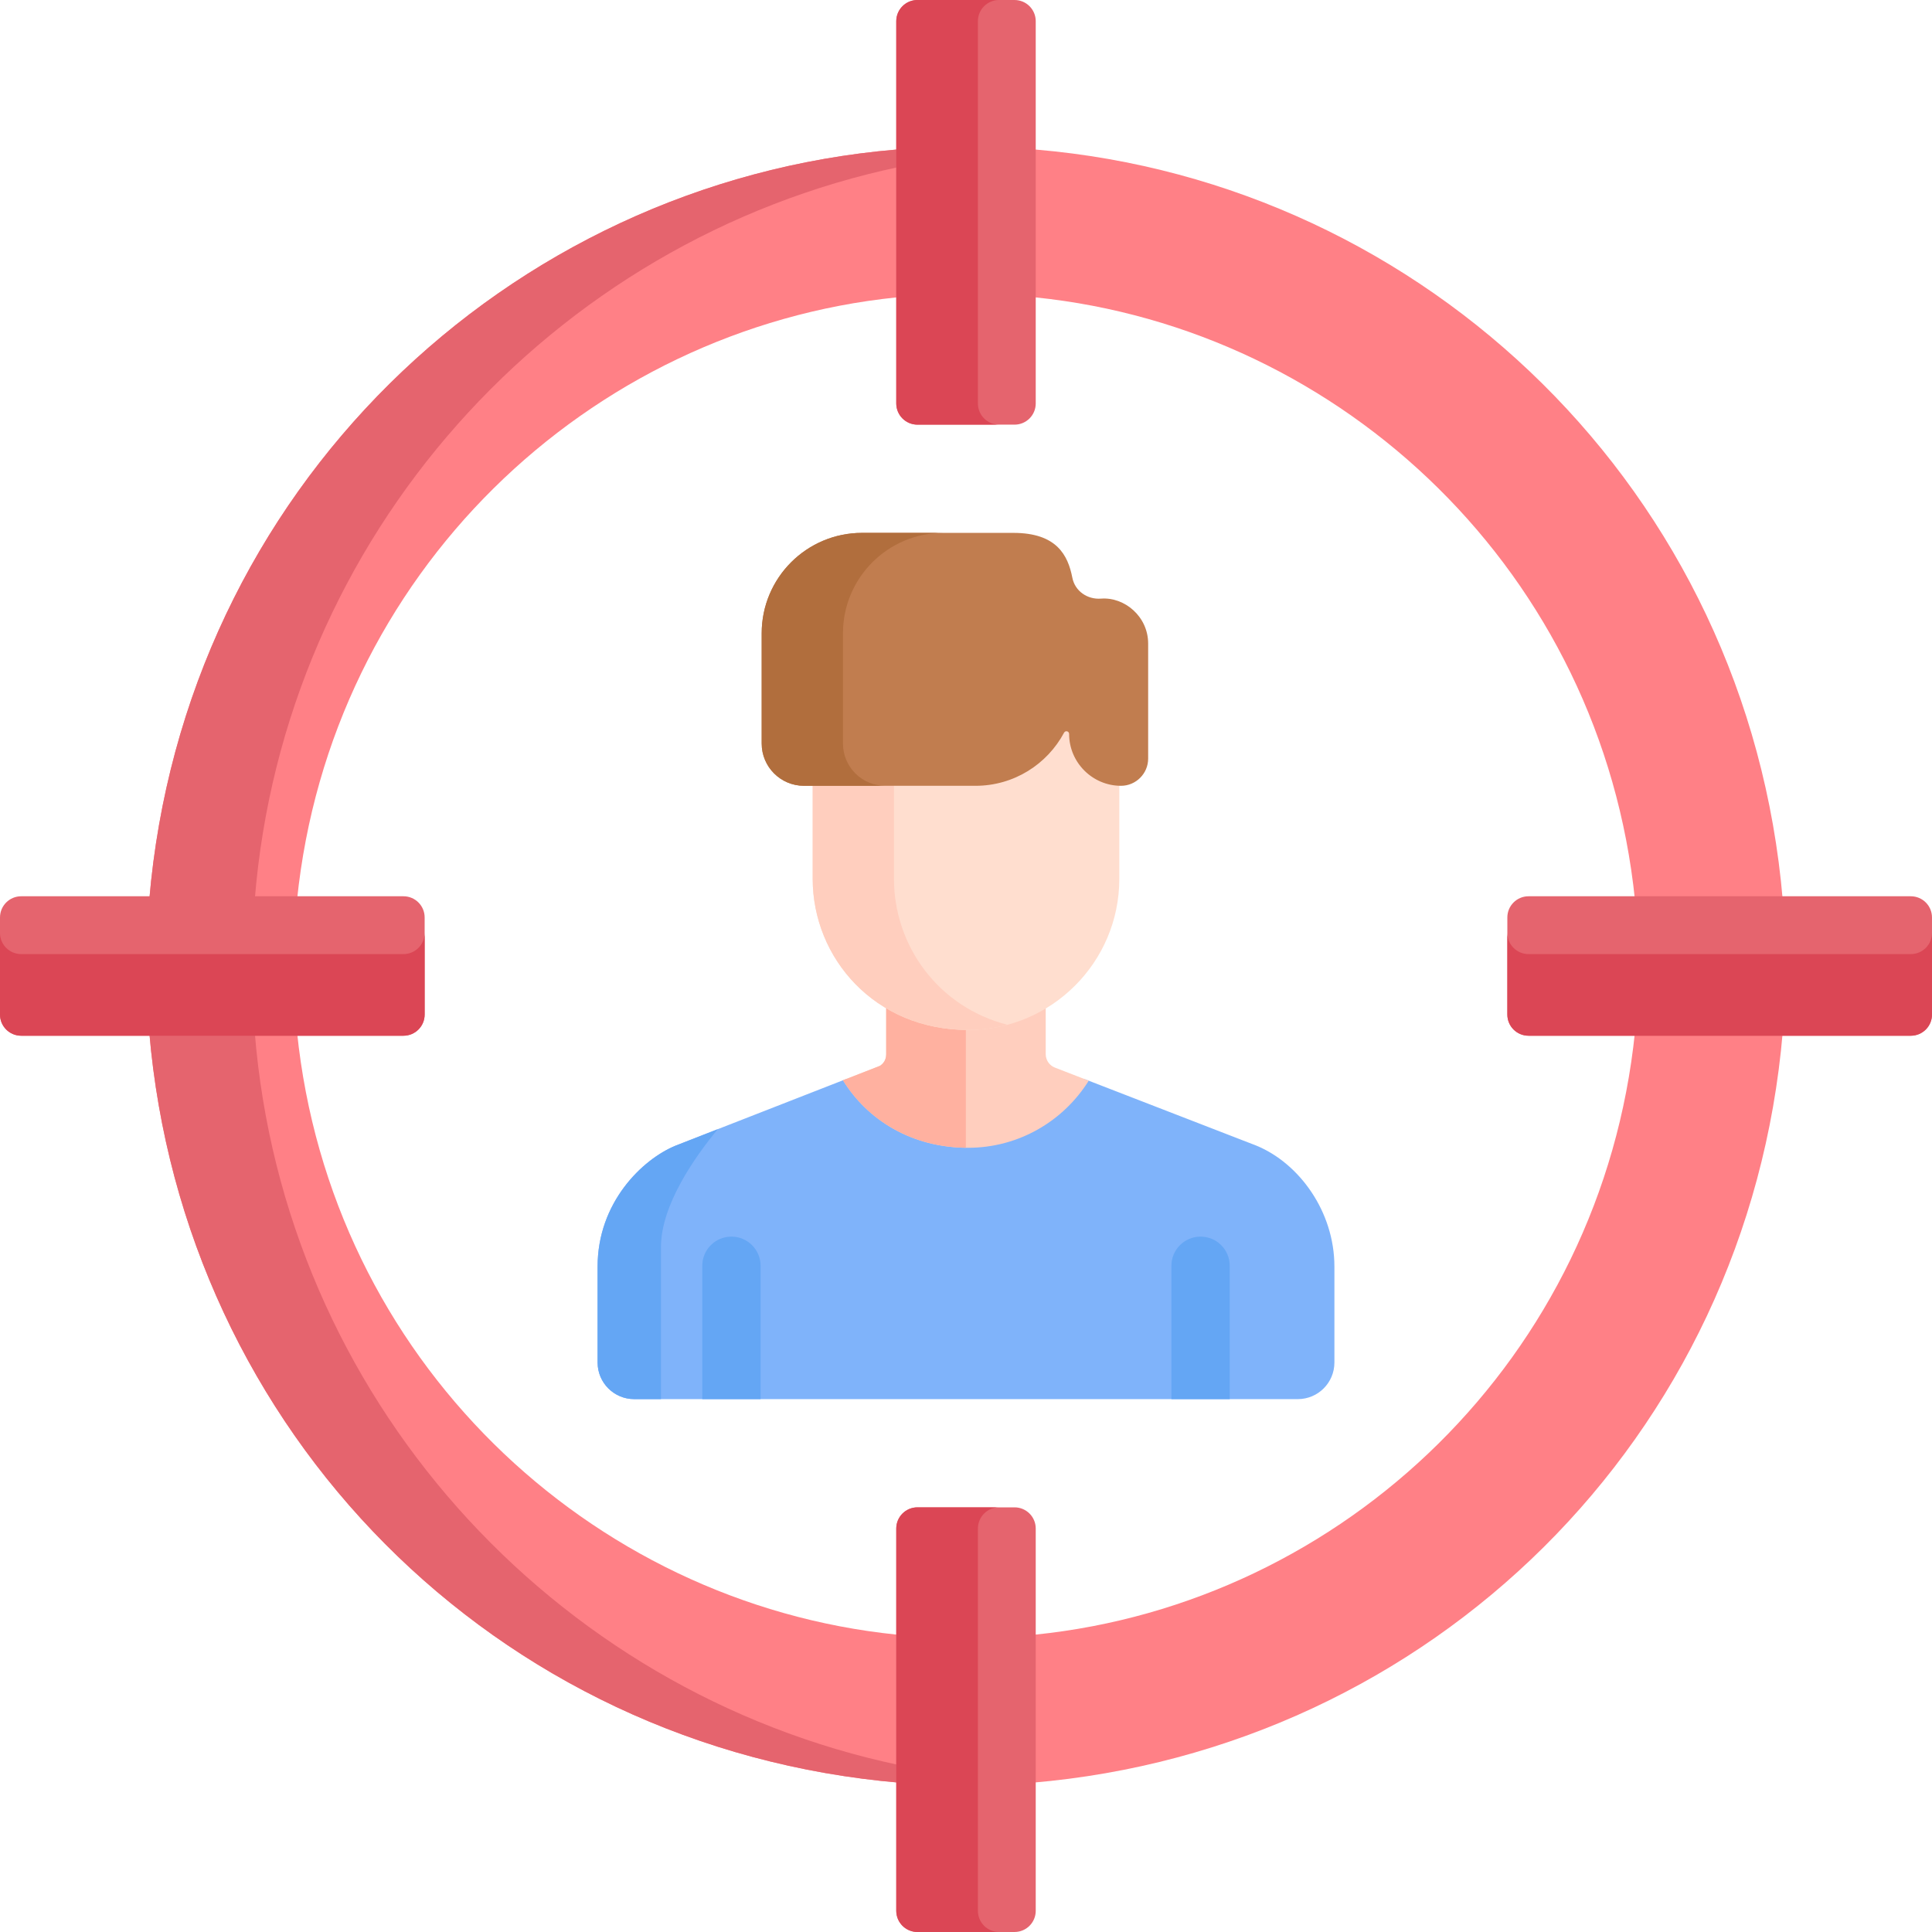 <svg id="Capa_1" enable-background="new 0 0 512 512" height="512" viewBox="0 0 512 512" width="512" xmlns="http://www.w3.org/2000/svg"><g><path d="m433.288 238.55h39.16c-9.179-108.438-94.621-190.157-197.881-198.904l-1.117-.095v39.16l.925.095c81.76 8.379 150.077 73.311 158.913 159.744z" fill="#ff8086"/><path d="m39.551 238.55h39.16c8.832-86.39 77.109-151.361 158.913-159.743l.925-.095v-39.16l-1.117.095c-103.016 8.726-188.684 90.253-197.881 198.903z" fill="#ff8086"/><path d="m238.55 44.183v-4.632l-1.117.095c-103.017 8.727-188.685 90.254-197.882 198.904h27.95c7.689-96.363 78.486-174.931 171.049-194.367z" fill="#e5646e"/><path d="m274.375 433.193-.925.095v39.16c105.576-8.937 189.884-91.317 198.998-198.998h-39.16c-8.832 86.389-77.107 151.36-158.913 159.743z" fill="#ff8086"/><path d="m78.712 273.45h-39.16c8.947 105.698 91.428 189.893 198.999 198.998v-39.16l-.925-.095c-81.76-8.378-150.078-73.31-158.914-159.743z" fill="#ff8086"/><g fill="#e5646e"><path d="m67.501 273.45h-27.95c8.947 105.698 91.428 189.893 198.999 198.998v-4.632c-92.563-19.435-163.36-98.003-171.049-194.366z"/><path d="m237.52 405.078v101.306c0 3.101 2.514 5.615 5.615 5.615h25.73c3.101 0 5.615-2.514 5.615-5.615v-101.306c0-3.101-2.514-5.615-5.615-5.615h-25.73c-3.101 0-5.615 2.514-5.615 5.615z"/><path d="m237.52 5.615v101.306c0 3.101 2.514 5.615 5.615 5.615h25.73c3.101 0 5.615-2.514 5.615-5.615v-101.306c0-3.101-2.514-5.615-5.615-5.615h-25.73c-3.101 0-5.615 2.514-5.615 5.615z"/></g><path d="m259.154 506.384v-101.306c0-3.101 2.514-5.615 5.615-5.615h-21.634c-3.101 0-5.615 2.514-5.615 5.615v101.306c0 3.101 2.514 5.615 5.615 5.615h21.634c-3.101.001-5.615-2.513-5.615-5.615z" fill="#db4655"/><path d="m259.154 106.922v-101.307c0-3.101 2.514-5.615 5.615-5.615h-21.634c-3.101 0-5.615 2.514-5.615 5.615v101.306c0 3.101 2.514 5.615 5.615 5.615h21.634c-3.101.001-5.615-2.513-5.615-5.614z" fill="#db4655"/><path d="m405.078 274.48h101.306c3.101 0 5.615-2.514 5.615-5.615v-25.73c0-3.101-2.514-5.615-5.615-5.615h-101.306c-3.101 0-5.615 2.514-5.615 5.615v25.73c0 3.101 2.514 5.615 5.615 5.615z" fill="#e5646e"/><path d="m5.615 274.48h101.306c3.101 0 5.615-2.514 5.615-5.615v-25.73c0-3.101-2.514-5.615-5.615-5.615h-101.306c-3.101 0-5.615 2.514-5.615 5.615v25.73c0 3.101 2.514 5.615 5.615 5.615z" fill="#e5646e"/><path d="m506.384 252.846h-101.306c-3.101 0-5.615-2.514-5.615-5.615v21.634c0 3.101 2.514 5.615 5.615 5.615h101.306c3.101 0 5.615-2.514 5.615-5.615v-21.634c.001 3.101-2.513 5.615-5.615 5.615z" fill="#db4655"/><path d="m106.922 252.846h-101.307c-3.101 0-5.615-2.514-5.615-5.615v21.634c0 3.101 2.514 5.615 5.615 5.615h101.306c3.101 0 5.615-2.514 5.615-5.615v-21.634c.001 3.101-2.513 5.615-5.614 5.615z" fill="#db4655"/><path d="m332.967 303.61c-1.981-.768-31.12-12.052-45.536-17.635-6.818 9.748-18.112 16.145-30.885 16.145-14.172 0-25.411-6.64-32.068-16.258l-45.443 17.748c-8.835 3.636-20.666 15.077-20.666 32.054v25.421c0 5.356 4.342 9.698 9.698 9.698h175.867c5.356 0 9.698-4.342 9.698-9.698v-25.421c0-14.621-9.361-27.402-20.665-32.054z" fill="#7fb3fa"/><path d="m201.563 370.784v-35.34c0-4.268-3.459-7.726-7.726-7.726s-7.726 3.459-7.726 7.726v35.34z" fill="#64a6f4"/><path d="m325.89 370.784v-35.34c0-4.268-3.459-7.726-7.726-7.726s-7.726 3.459-7.726 7.726v35.34z" fill="#64a6f4"/><path d="m277.129 279.377-.004-14.172c-6.011 3.608-13.039 5.688-20.546 5.688-8.283 0-15.621-2.14-21.732-5.758v14.218c0 1.574-.757 2.502-1.628 3.093l-9.824 3.837c6.48 10.497 18.185 17.896 33.15 17.896 13.476 0 25.317-7.115 31.979-17.782-4.875-1.888-8.328-3.226-8.953-3.467-1.464-.565-2.437-1.974-2.442-3.553z" fill="#ffcebe"/><path d="m255.96 270.873c-8.026-.105-15.156-2.211-21.112-5.737v14.218c0 1.574-.757 2.502-1.628 3.093l-9.824 3.837c6.395 10.358 17.883 17.685 32.565 17.878v-33.289z" fill="#ffb1a0"/><path d="m283.326 191.411c0-.737-.986-.99-1.333-.341-4.48 8.38-13.31 14.084-23.477 14.084h-43.144v27.752c0 20.931 16.4 40.048 41.208 40.048 22.083 0 40.049-17.966 40.049-40.048v-27.774c-7.356-.237-13.303-6.311-13.303-13.721z" fill="#ffdecf"/><g><path d="m236.912 232.906v-27.752h-21.54v27.752c0 20.931 16.4 40.048 41.207 40.048 3.597 0 7.082-.484 10.401-1.378-18.457-4.738-30.068-21.06-30.068-38.67z" fill="#ffcebe"/></g><path d="m291.781 158.64c-3.601.277-6.904-1.987-7.597-5.531-1.167-5.969-4.122-11.892-15.666-11.892h-40.049c-14.698 0-26.614 11.915-26.614 26.614v29.208c0 6.189 5.017 11.206 11.206 11.206h45.455c10.167 0 18.997-5.704 23.477-14.084.347-.65 1.333-.396 1.333.341 0 7.559 6.184 13.743 13.743 13.743 3.962 0 7.204-3.242 7.204-7.204v-30.48c0-7.181-6.265-12.4-12.492-11.921z" fill="#c17d4f"/><g><path d="m223.395 197.039v-29.209c0-14.699 11.915-26.614 26.614-26.614h-21.54c-14.698 0-26.614 11.915-26.614 26.614v29.208c0 6.189 5.017 11.206 11.206 11.206h21.54c-6.189.001-11.206-5.016-11.206-11.205z" fill="#b16e3d"/></g><path d="m179.034 303.61c-8.835 3.636-20.666 15.077-20.666 32.054v25.421c0 5.356 4.342 9.698 9.698 9.698h7.098c0-12.43 0-30.064 0-40.292 0-11.096 8.888-23.779 15.06-31.252z" fill="#64a6f4"/></g></svg>